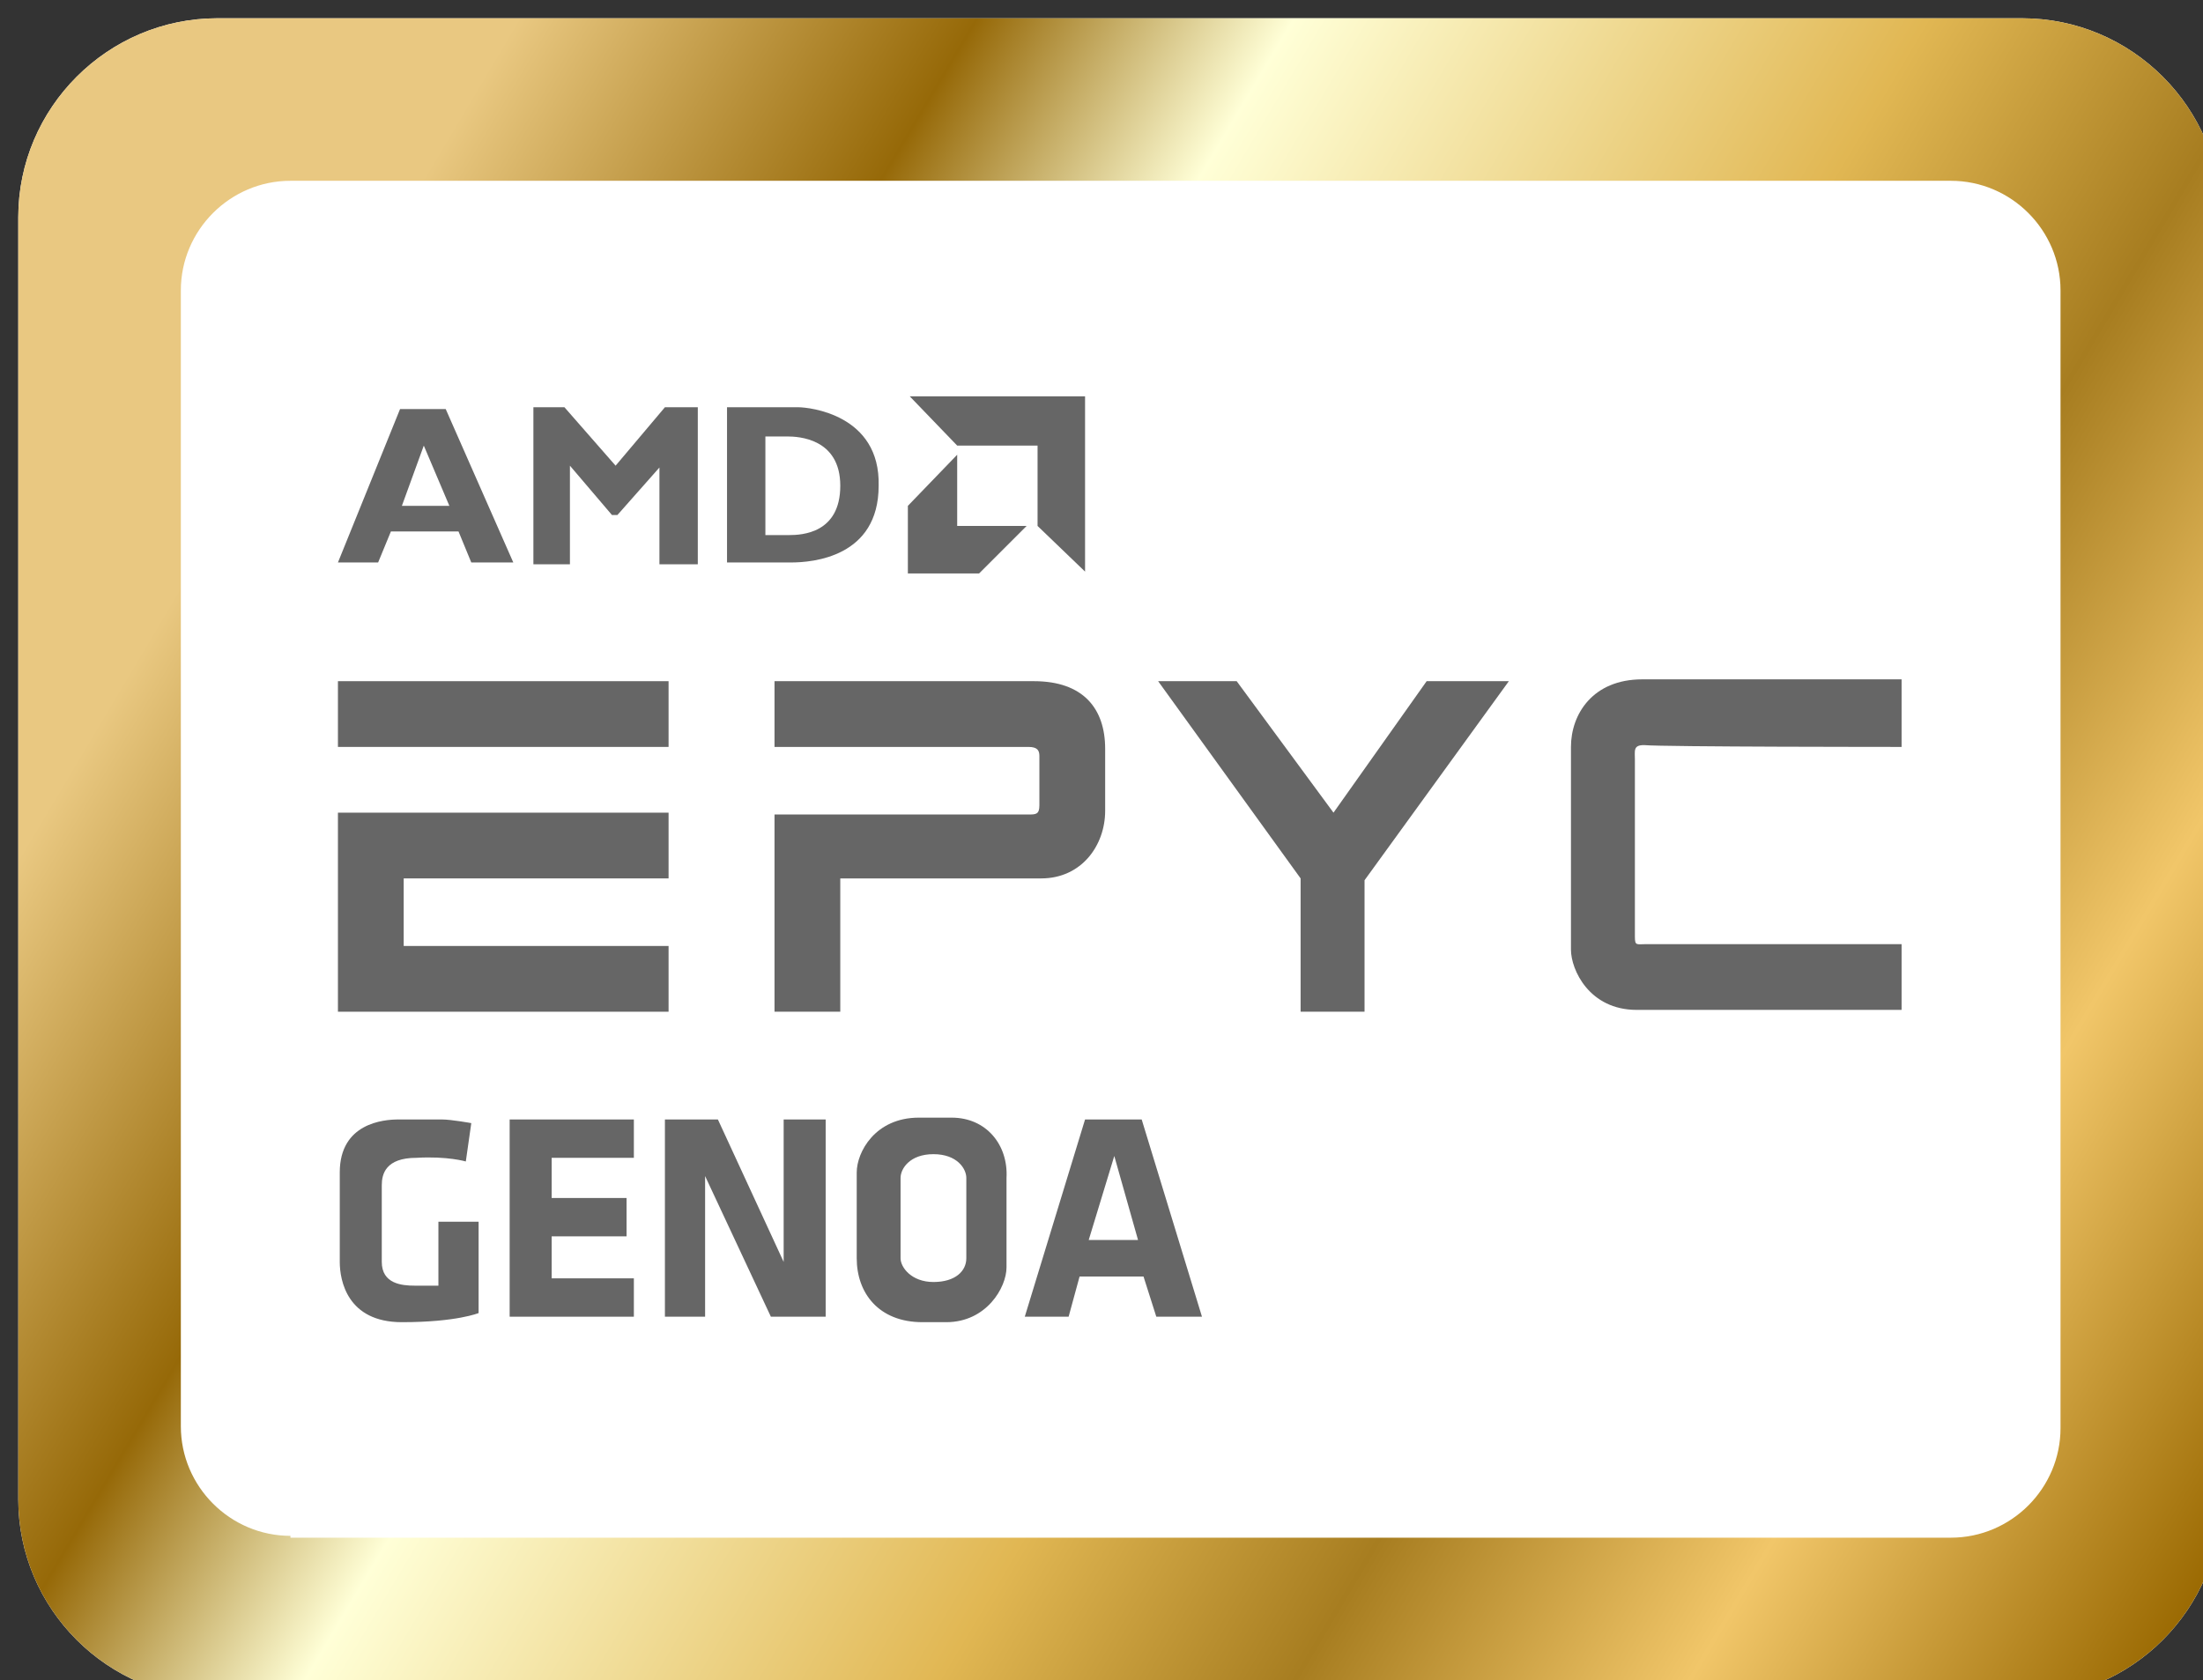 <?xml version="1.0" encoding="UTF-8" standalone="no"?>
<!-- Generator: Adobe Illustrator 24.3.0, SVG Export Plug-In . SVG Version: 6.00 Build 0)  -->

<svg
   version="1.1"
   id="Layer_1"
   x="0px"
   y="0px"
   xml:space="preserve"
   sodipodi:docname="icon_amd_genoa.svg"
   width="120.6"
   height="92"
   xmlns:inkscape="http://www.inkscape.org/namespaces/inkscape"
   xmlns:sodipodi="http://sodipodi.sourceforge.net/DTD/sodipodi-0.dtd"
   xmlns="http://www.w3.org/2000/svg"
   xmlns:svg="http://www.w3.org/2000/svg"><rect width="100%" height="100%" fill="#333333" stroke="none"/><defs
   id="defs82" /><sodipodi:namedview
   id="namedview80"
   pagecolor="#ffffff"
   bordercolor="#000000"
   borderopacity="0.25"
   inkscape:showpageshadow="2"
   inkscape:pageopacity="0.0"
   inkscape:pagecheckerboard="0"
   inkscape:deskcolor="#d1d1d1"
   showgrid="false" />
<style
   type="text/css"
   id="style2">
	.st0{fill:#FFFFFF;}
	.st1{fill:url(#SVGID_1_);}
	.st2{fill:#666666;}
</style>
<g
   id="g77"
   transform="translate(-13.7,-13)">
	<path
   class="st0"
   d="m 25.6,106 c -6,0 -10.9,-4.9 -10.9,-10.9 V 24.9 c 0,-6 4.9,-10.9 10.9,-10.9 h 98.8 c 6,0 10.9,4.9 10.9,10.9 v 70.2 c 0,6 -4.9,10.9 -10.9,10.9 z"
   id="path4" />
	<linearGradient
   id="SVGID_1_"
   gradientUnits="userSpaceOnUse"
   x1="30.473"
   y1="33.497"
   x2="168.036"
   y2="115.375">
		<stop
   offset="0"
   style="stop-color:#E9C881"
   id="stop6" />
		<stop
   offset="0.135"
   style="stop-color:#966908"
   id="stop8" />
		<stop
   offset="0.228"
   style="stop-color:#FFFFD7"
   id="stop10" />
		<stop
   offset="0.414"
   style="stop-color:#E1B753"
   id="stop12" />
		<stop
   offset="0.519"
   style="stop-color:#A77D20"
   id="stop14" />
		<stop
   offset="0.635"
   style="stop-color:#F1C669"
   id="stop16" />
		<stop
   offset="0.772"
   style="stop-color:#996800"
   id="stop18" />
		<stop
   offset="0.885"
   style="stop-color:#F3E1A1"
   id="stop20" />
		<stop
   offset="1"
   style="stop-color:#946A0E"
   id="stop22" />
	</linearGradient>
	<path
   class="st1"
   d="m 25.6,106 c -6,0 -10.9,-4.9 -10.9,-10.9 V 24.9 c 0,-6 4.9,-10.9 10.9,-10.9 h 98.8 c 6,0 10.9,4.9 10.9,10.9 v 70.2 c 0,6 -4.9,10.9 -10.9,10.9 z"
   id="path25"
   style="fill:url(#SVGID_1_)" />
	<g
   id="g29">
		<path
   class="st0"
   d="m 29.6,97.1 c -3.3,0 -6,-2.7 -6,-6 V 28.9 c 0,-3.3 2.7,-6 6,-6 h 90.9 c 3.3,0 6,2.7 6,6 v 62.3 c 0,3.3 -2.7,6 -6,6 H 29.6 Z"
   id="path27" />
	</g>
	<g
   id="g75">
		<g
   id="g45">
			<g
   id="g43">
				<g
   id="g41">
					<rect
   x="32.2"
   y="50.3"
   class="st2"
   width="18.1"
   height="3.6"
   id="rect31" />
					<polygon
   class="st2"
   points="35.8,64.8 50.3,64.8 50.3,68.4 32.2,68.4 32.2,57.5 50.3,57.5 50.3,61.1 35.8,61.1 "
   id="polygon33" />
					<path
   class="st2"
   d="M 56.1,68.4 V 57.6 c 0,0 13.5,0 13.9,0 0.4,0 0.6,0 0.6,-0.5 0,-0.5 0,-2.4 0,-2.7 0,-0.3 -0.1,-0.5 -0.6,-0.5 -0.5,0 -13.9,0 -13.9,0 v -3.6 c 0,0 12.1,0 14.2,0 2.7,0 3.9,1.5 3.9,3.7 0,1.4 0,2.5 0,3.4 0,1.9 -1.3,3.7 -3.5,3.7 -2.6,0 -11,0 -11,0 v 7.3 z"
   id="path35" />
					<polygon
   class="st2"
   points="88.4,61.2 96.3,50.3 91.8,50.3 86.7,57.5 81.4,50.3 77.1,50.3 84.9,61.1 84.9,68.4 88.4,68.4 "
   id="polygon37" />
					<path
   class="st2"
   d="m 117.8,53.9 v -3.7 c 0,0 -13.3,0 -14.2,0 -2.7,0 -3.9,1.9 -3.9,3.7 0,1.8 0,10.1 0,11.1 0,1.1 1,3.3 3.6,3.3 2.3,0 14.5,0 14.5,0 v -3.6 c 0,0 -13.3,0 -14,0 -0.5,0 -0.6,0.1 -0.6,-0.4 0,-0.6 0,-9.3 0,-9.7 0,-0.5 -0.1,-0.8 0.5,-0.8 1,0.1 14.1,0.1 14.1,0.1 z"
   id="path39" />
				</g>
			</g>
		</g>
		<g
   id="g61">
			<g
   id="g59">
				<g
   id="g57">
					<path
   class="st2"
   d="m 38.1,35.4 h -2.5 l -3.4,8.4 h 2.2 l 0.7,-1.7 h 3.7 l 0.7,1.7 h 2.3 z m -2.4,5.3 1.2,-3.3 1.4,3.3 z"
   id="path47" />
					<polygon
   class="st2"
   points="50.1,35.3 51.9,35.3 51.9,43.9 49.8,43.9 49.8,38.6 47.5,41.2 47.2,41.2 44.9,38.5 44.9,43.9 42.9,43.9 42.9,35.3 44.6,35.3 47.4,38.5 "
   id="polygon49" />
					<path
   class="st2"
   d="m 57.4,35.3 c -0.6,0 -3.9,0 -3.9,0 v 8.5 c 0,0 2.4,0 3.5,0 1.2,0 4.8,-0.3 4.8,-4.2 0.1,-3.9 -3.8,-4.3 -4.4,-4.3 z m -0.5,7 c -0.7,0 -1.3,0 -1.3,0 v -5.4 c 0,0 0.7,0 1.2,0 0.6,0 2.9,0.1 2.9,2.7 0,2.6 -2.1,2.7 -2.8,2.7 z"
   id="path51" />
					<polygon
   class="st2"
   points="66.1,41.8 66.1,37.9 63.4,40.7 63.4,44.4 67.3,44.4 69.9,41.8 "
   id="polygon53" />
					<polygon
   class="st2"
   points="70.5,37.4 66.1,37.4 63.5,34.7 73.1,34.7 73.1,44.3 70.5,41.8 "
   id="polygon55" />
				</g>
			</g>
		</g>
		<g
   id="g73">
			<path
   class="st2"
   d="m 39.2,76.6 0.3,-2.1 c 0,0 -1.1,-0.2 -1.6,-0.2 -0.5,0 -1.6,0 -2.4,0 -0.8,0 -3.2,0.2 -3.2,2.9 0,2.7 0,3.8 0,4.9 0,1 0.4,3.3 3.4,3.3 3,0 4.2,-0.5 4.2,-0.5 v -5 h -2.2 v 3.5 c 0,0 -0.6,0 -1.3,0 -0.7,0 -1.8,-0.1 -1.8,-1.3 0,-1.2 0,-3.6 0,-4.2 0,-0.6 0.2,-1.5 1.9,-1.5 1.7,-0.1 2.7,0.2 2.7,0.2 z"
   id="path63" />
			<polygon
   class="st2"
   points="41.6,85.1 48.4,85.1 48.4,83 43.9,83 43.9,80.7 48,80.7 48,78.6 43.9,78.6 43.9,76.4 48.4,76.4 48.4,74.3 41.6,74.3 "
   id="polygon65" />
			<polygon
   class="st2"
   points="56.6,74.3 58.9,74.3 58.9,85.1 55.9,85.1 52.3,77.4 52.3,85.1 50.1,85.1 50.1,74.3 53,74.3 56.6,82.1 "
   id="polygon67" />
			<path
   class="st2"
   d="m 65.8,74.2 c -0.5,0 -1.6,0 -1.8,0 -2.4,0 -3.4,1.9 -3.4,3 0,1.1 0,4 0,4.7 0,1.9 1.2,3.5 3.6,3.5 0.6,0 0.9,0 1.3,0 2.2,0 3.3,-1.9 3.3,-3 0,-1.1 0,-4 0,-4.9 0.1,-1.8 -1.1,-3.3 -3,-3.3 z m 0.8,7.7 c 0,0.7 -0.6,1.3 -1.8,1.3 -1.2,0 -1.8,-0.8 -1.8,-1.3 0,-0.4 0,-3.9 0,-4.4 0,-0.5 0.5,-1.3 1.8,-1.3 1.3,0 1.8,0.8 1.8,1.3 0,0.5 0,3.8 0,4.4 z"
   id="path69" />
			<path
   class="st2"
   d="m 76.2,74.3 h -3.1 l -3.3,10.8 h 2.4 l 0.6,-2.2 h 3.5 l 0.7,2.2 h 2.5 z m -2.9,6.6 1.4,-4.6 1.3,4.6 z"
   id="path71" />
		</g>
	</g>
</g>
</svg>

